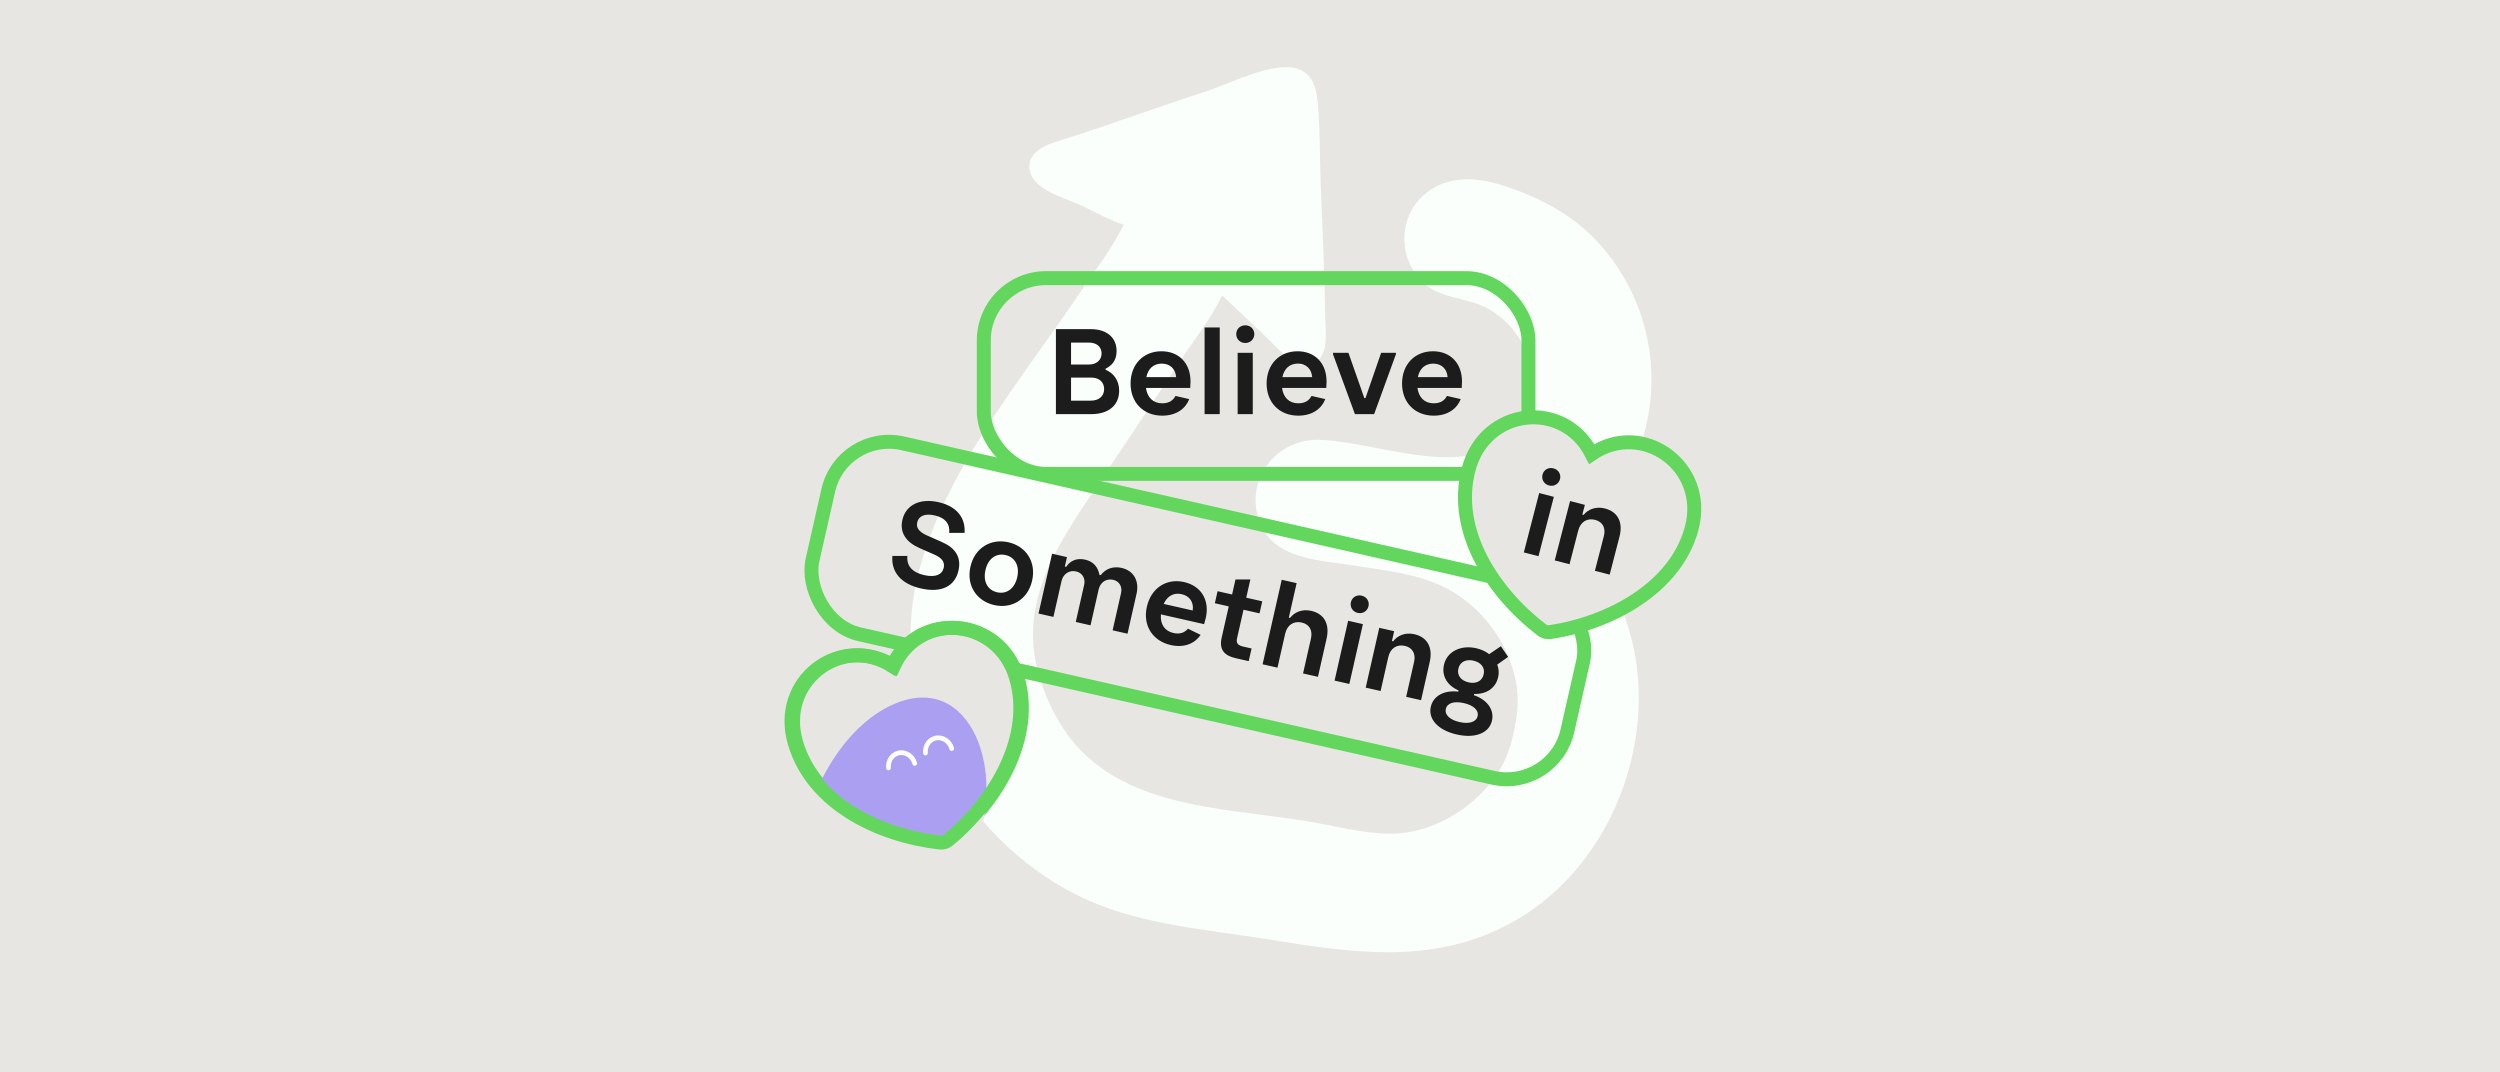 <svg xmlns="http://www.w3.org/2000/svg" fill="none" viewBox="0 0 1632 700" height="700" width="1632">
<rect fill="#E8E6E2" height="700" width="1632"></rect>
<path fill="#FAFFFC" d="M733.507 146.648C726.275 161.985 715.178 175.844 705.756 189.933C666.582 248.492 615.005 308.325 598.647 378.027C578.649 463.24 633.053 553.358 710.175 587.64C746.645 603.851 788.931 606.924 827.929 613.214C883.112 622.115 936.165 630.399 987.481 601.891C1072.99 554.383 1100.75 422.897 1027.83 351.729C1083.66 307.427 1094.58 226.912 1052.44 169.468C1034.03 144.371 1010.47 130.636 981.374 121.171C963.345 115.309 943.564 114.242 928.694 128.027C911.273 144.176 913.287 173.338 932.49 187.203C942.719 194.591 957.225 194.739 968.647 200.082C990.319 210.221 1005.9 237.371 998.385 261.011C978.296 324.22 906.779 288.688 861.406 287.12C835.535 286.226 814.975 309.245 820.578 335.018C827.285 365.871 861.349 365.474 886.355 369.507C904.858 372.491 924.422 374.589 941.584 382.685C972.243 397.144 995.071 433.336 990.042 467.424C988.105 480.558 985.438 492.333 978.303 503.739C963.959 526.676 935.746 544.069 908.362 544.216C889.956 544.316 870.483 538.885 852.339 535.958C795.306 526.76 725.142 527.617 691.732 471.81C685.532 461.456 680.767 450.168 677.619 438.525C665.807 394.808 687.991 359.234 711.244 324.547C730.468 295.875 749.691 267.16 768.582 238.274C778.339 223.356 790.145 208.965 797.751 192.831C810.29 204.584 822.769 216.321 835.039 228.351C840.313 233.522 846.526 239.849 854.662 238.064C867.976 235.142 865.262 218.497 865.13 208.474C864.733 178.87 863.245 149.229 862.133 119.634C861.501 102.84 861.822 85.955 860.396 69.205C859.635 60.281 858.607 51.035 849.981 46.158C835.123 37.759 803.192 54.568 788.21 59.368C757.748 69.13 727.715 80.366 697.228 90.056C687.674 93.093 670.433 96.924 672.088 110.371C673.813 124.388 696.141 129.333 706.788 134.506C715.677 138.824 724.059 143.658 733.507 146.648Z"></path>
<rect stroke-width="9.128" stroke="#63D75D" rx="40.621" height="127.797" width="355.549" y="181.564" x="642.228"></rect>
<path fill="#1C1C1C" d="M689.298 270.344V214.855H711.975C722.857 214.855 728.921 220.669 728.921 229.142C728.921 235.372 725.765 238.695 721.694 240.689V241.353C727.509 243.845 730.583 248.829 730.583 255.059C730.583 264.446 723.854 270.344 712.391 270.344H689.298ZM712.141 261.539C717.458 261.539 720.781 258.548 720.781 253.98C720.781 249.245 717.292 246.503 712.557 246.503H699.183V261.539H712.141ZM711.062 237.947C715.547 237.947 719.119 235.206 719.119 230.721C719.119 226.401 715.796 223.66 711.062 223.66H699.183V237.947H711.062ZM758.721 271.341C746.344 271.341 738.038 262.702 738.038 250.408C738.038 237.947 746.261 229.308 758.223 229.308C769.603 229.308 777.163 237.117 777.163 248.996C777.163 249.909 777.079 251.488 776.996 253.232H748.089C748.919 259.462 752.741 263.283 758.721 263.283C763.29 263.283 765.865 261.29 767.361 258.465L776.332 260.542C774.006 266.606 768.108 271.341 758.721 271.341ZM748.338 246.171H767.776C767.361 240.689 763.706 237.366 758.389 237.366C753.073 237.366 749.501 240.606 748.338 246.171ZM786.361 270.344V213.775H796.246V270.344H786.361ZM807.934 270.344V230.305H817.819V270.344H807.934ZM812.918 223.909C809.429 223.909 807.02 221.251 807.02 218.094C807.02 214.938 809.429 212.363 812.918 212.363C816.407 212.363 818.816 214.938 818.816 218.094C818.816 221.251 816.407 223.909 812.918 223.909ZM847.532 271.341C835.155 271.341 826.848 262.702 826.848 250.408C826.848 237.947 835.072 229.308 847.034 229.308C858.414 229.308 865.973 237.117 865.973 248.996C865.973 249.909 865.89 251.488 865.807 253.232H836.9C837.73 259.462 841.551 263.283 847.532 263.283C852.101 263.283 854.676 261.29 856.171 258.465L865.143 260.542C862.817 266.606 856.919 271.341 847.532 271.341ZM837.149 246.171H856.587C856.171 240.689 852.516 237.366 847.2 237.366C841.884 237.366 838.312 240.606 837.149 246.171ZM884.491 270.344L870.204 231.302V230.305H880.255L890.638 259.877H891.386L901.603 230.305H911.239V231.302L897.035 270.344H884.491ZM935.943 271.341C923.566 271.341 915.259 262.702 915.259 250.408C915.259 237.947 923.483 229.308 935.445 229.308C946.825 229.308 954.384 237.117 954.384 248.996C954.384 249.909 954.301 251.488 954.218 253.232H925.31C926.141 259.462 929.962 263.283 935.943 263.283C940.512 263.283 943.087 261.29 944.582 258.465L953.554 260.542C951.228 266.606 945.33 271.341 935.943 271.341ZM925.56 246.171H944.998C944.582 240.689 940.927 237.366 935.611 237.366C930.295 237.366 926.723 240.606 925.56 246.171Z"></path>
<rect stroke-width="9.128" stroke="#63D75D" transform="rotate(12.762 549.69 280.438)" rx="40.621" height="127.797" width="505.254" y="280.438" x="549.69"></rect>
<path fill="#1C1C1C" d="M601.162 384.147C588.038 381.174 581.655 373.256 582.553 362.898L592.347 362.902C591.726 369.404 595.448 373.654 603.387 375.452C610.679 377.104 615.048 375.112 616.057 370.657C616.938 366.768 614.741 364.056 609.533 361.854L600.314 357.807C591.788 354.087 587.137 347.924 589.064 339.417C591.247 329.776 600.331 325.02 612.726 327.827C625.284 330.671 630.36 338.72 629.656 347.844L619.681 347.885C620.192 341.868 616.983 337.99 610.258 336.467C603.453 334.925 599.651 337.045 598.752 341.015C597.981 344.418 599.754 347.119 605.087 349.519L614.999 353.894C623.525 357.613 627.69 363.667 625.708 372.417C623.396 382.625 614.773 387.23 601.162 384.147ZM649.035 394.99C637.531 392.384 630.716 382.238 633.505 369.924C636.294 357.61 646.816 351.39 658.32 353.996C669.744 356.583 676.559 366.729 673.77 379.044C670.981 391.358 660.459 397.577 649.035 394.99ZM650.925 386.645C657.083 388.04 662.36 384.295 664.048 376.842C665.736 369.388 662.588 363.735 656.43 362.341C650.192 360.928 644.996 364.691 643.308 372.144C641.62 379.598 644.687 385.233 650.925 386.645ZM677.948 400.516L686.792 361.467L696.514 363.669L695.119 369.826L696.011 370.028C698.622 366.02 702.891 364.091 708.4 365.339C713.748 366.55 716.707 370.031 717.73 375.288L718.541 375.471C721.928 371.043 726.872 369.523 732.219 370.734C739.916 372.477 743.871 379.079 741.945 387.586L736.036 413.673L726.314 411.471L731.837 387.085C732.773 382.954 730.679 379.413 726.709 378.514C722.172 377.486 718.261 380.092 717.196 384.791L711.893 408.205L702.252 406.021L707.757 381.717C708.711 377.504 706.455 373.927 702.486 373.027C698.03 372.018 694.037 374.606 692.954 379.386L687.669 402.718L677.948 400.516ZM764.219 421.079C752.148 418.344 745.954 408.084 748.67 396.093C751.423 383.941 761.352 377.332 773.018 379.974C784.117 382.488 789.765 391.774 787.141 403.359C786.939 404.25 786.509 405.771 786.043 407.454L757.849 401.068C757.283 407.328 760.166 411.899 765.999 413.22C770.455 414.229 773.407 412.854 775.489 410.429L783.78 414.437C780.172 419.837 773.374 423.152 764.219 421.079ZM759.652 394.237L778.61 398.531C779.416 393.092 776.585 389.044 771.4 387.87C766.215 386.695 762.016 389.066 759.652 394.237ZM806.565 429.648C799.193 427.978 795.74 424.044 797.502 416.267L802.126 395.851L793.052 393.796L794.832 385.937L804.311 388.084L806.531 378.281L816.244 378.267L813.546 390.176L823.997 392.543L822.218 400.402L811.767 398.034L807.528 416.749C806.812 419.909 808.194 421.329 811.597 422.1L817.025 423.329L815.153 431.593L806.565 429.648ZM824.219 433.646L836.715 378.474L846.437 380.676L841.336 403.199L842.146 403.382C844.945 399.672 849.973 397.404 855.968 398.762C864.232 400.634 868.206 407.155 866.004 416.877L860.352 441.83L850.63 439.628L855.805 416.782C856.997 411.516 854.752 407.515 849.81 406.396C844.463 405.185 840.253 407.979 838.95 413.731L833.941 435.848L824.219 433.646ZM871.215 444.29L880.059 405.241L889.7 407.424L880.856 446.474L871.215 444.29ZM886.333 400.103C882.93 399.333 881.168 396.208 881.865 393.13C882.563 390.051 885.481 388.072 888.884 388.842C892.286 389.613 894.067 392.657 893.37 395.735C892.672 398.814 889.736 400.874 886.333 400.103ZM891.537 448.893L900.381 409.844L910.103 412.045L908.653 418.446L909.464 418.629C912.263 414.919 917.291 412.651 923.286 414.009C931.549 415.881 935.523 422.402 933.321 432.124L927.67 457.077L917.948 454.875L923.122 432.029C924.315 426.763 922.07 422.762 917.128 421.643C911.781 420.432 907.571 423.226 906.268 428.978L901.259 451.095L891.537 448.893ZM950.966 479.473C938.652 476.684 932.222 469.351 934.02 461.411C935.671 454.12 942.984 450.41 951.936 451.501L952.12 450.691C944.672 447.471 940.986 441.185 942.619 433.975C944.582 425.306 953.592 420.873 963.719 423.167C966.96 423.901 969.811 425.228 972.128 427.031L979.772 421.863L984.501 428.811L977.398 433.846C978.361 436.363 978.665 439.158 978.023 441.993C976.39 449.204 970.354 453.288 962.328 453.003L962.144 453.813C970.611 456.668 975.612 463.166 973.961 470.458C972.162 478.397 963.281 482.262 950.966 479.473ZM952.801 471.372C958.877 472.748 963.685 471.452 964.584 467.482C965.483 463.512 961.685 460.352 955.609 458.976C949.452 457.582 944.743 458.815 943.844 462.785C942.945 466.754 946.644 469.977 952.801 471.372ZM958.673 445.447C963.534 446.548 967.524 444.726 968.552 440.189C969.561 435.733 966.664 432.351 961.884 431.269C957.104 430.186 953.034 431.99 952.024 436.446C950.997 440.982 953.812 444.346 958.673 445.447Z"></path>
<path stroke-width="9.128" stroke="#63D75D" fill="#E8E6E2" d="M1104.45 344.409C1094.33 383.522 1051.32 406.753 1011.89 412.636C1009.98 412.921 1008.04 412.418 1006.51 411.244C974.859 387.012 948.243 346.849 958.624 306.702C969.268 265.541 1021.1 260.628 1039.08 296.391C1072.14 273.825 1114.81 304.308 1104.45 344.409Z"></path>
<path fill="#1C1C1C" d="M994.754 360.626L1004.78 321.862L1014.35 324.337L1004.32 363.101L994.754 360.626ZM1011.2 316.918C1007.83 316.044 1006.16 312.868 1006.95 309.811C1007.74 306.755 1010.72 304.865 1014.1 305.739C1017.47 306.612 1019.16 309.708 1018.37 312.764C1017.58 315.821 1014.58 317.791 1011.2 316.918ZM1014.93 365.843L1024.95 327.079L1034.6 329.574L1032.96 335.928L1033.76 336.136C1036.67 332.512 1041.77 330.398 1047.72 331.937C1055.92 334.058 1059.7 340.697 1057.2 350.347L1050.8 375.117L1041.15 372.622L1047.01 349.943C1048.36 344.715 1046.24 340.649 1041.33 339.38C1036.02 338.007 1031.73 340.673 1030.26 346.383L1024.58 368.338L1014.93 365.843Z"></path>
<path stroke-width="9.128" stroke="#63D75D" fill="#E8E6E2" d="M664.241 442.307C675.698 481.049 650.776 523.101 619.992 548.437C618.5 549.665 616.579 550.232 614.659 550.014C575.054 545.523 531.565 524.783 519.806 485.018C507.75 444.248 549.664 413.363 583.482 434.775C600.216 398.414 652.496 402.588 664.241 442.307Z"></path>
<path fill="#AB9FF2" d="M584.911 459.06C537.789 477.992 510.047 555.761 524.936 592.82C530.782 607.372 539.982 607.567 548.149 604.286C565.428 597.344 572.397 577.157 575.394 562.216C575.502 565.213 576.032 568.04 577.041 570.55C579.817 577.461 585.774 580.781 593.625 577.627C604.414 573.293 612.142 559.246 614.032 546.693C614.201 548.326 614.541 549.77 615.045 551.024C616.98 555.84 620.92 557.781 626.47 555.551C643.96 548.524 649.142 510.577 638.291 483.568C629.837 462.525 611.712 448.292 584.908 459.061L584.911 459.06Z"></path>
<path fill="#AB9FF2" d="M580.007 501.277C579.581 496.886 582.125 492.755 586.24 491.617C590.877 490.341 595.763 493.356 597.138 498.36"></path>
<path stroke-linecap="round" stroke-miterlimit="10" stroke-width="3.098" stroke="#FFFDF8" d="M580.007 501.277C579.581 496.886 582.125 492.755 586.24 491.617C590.877 490.341 595.763 493.356 597.138 498.36"></path>
<path fill="#AB9FF2" d="M604.148 491.579C603.721 487.188 606.266 483.058 610.381 481.92C615.015 480.644 619.901 483.659 621.276 488.663"></path>
<path stroke-linecap="round" stroke-miterlimit="10" stroke-width="3.098" stroke="#FFFDF8" d="M604.148 491.579C603.721 487.188 606.266 483.058 610.381 481.92C615.015 480.644 619.901 483.659 621.276 488.663"></path>
<path fill="#E8E6E2" d="M539.5 518L524.5 493.5L474 566L483 643L575 619L649 605L640 545.5L645 520.5L634 535.5L615.5 551L575 542.5L539.5 518Z"></path>
<path stroke-width="9.128" stroke="#63D75D" d="M663.241 442.307C674.698 481.049 649.776 523.101 618.992 548.437C617.5 549.665 615.579 550.232 613.659 550.014C574.054 545.523 530.565 524.783 518.806 485.018C506.75 444.248 548.664 413.363 582.482 434.775C599.216 398.414 651.496 402.588 663.241 442.307Z"></path>
</svg>
